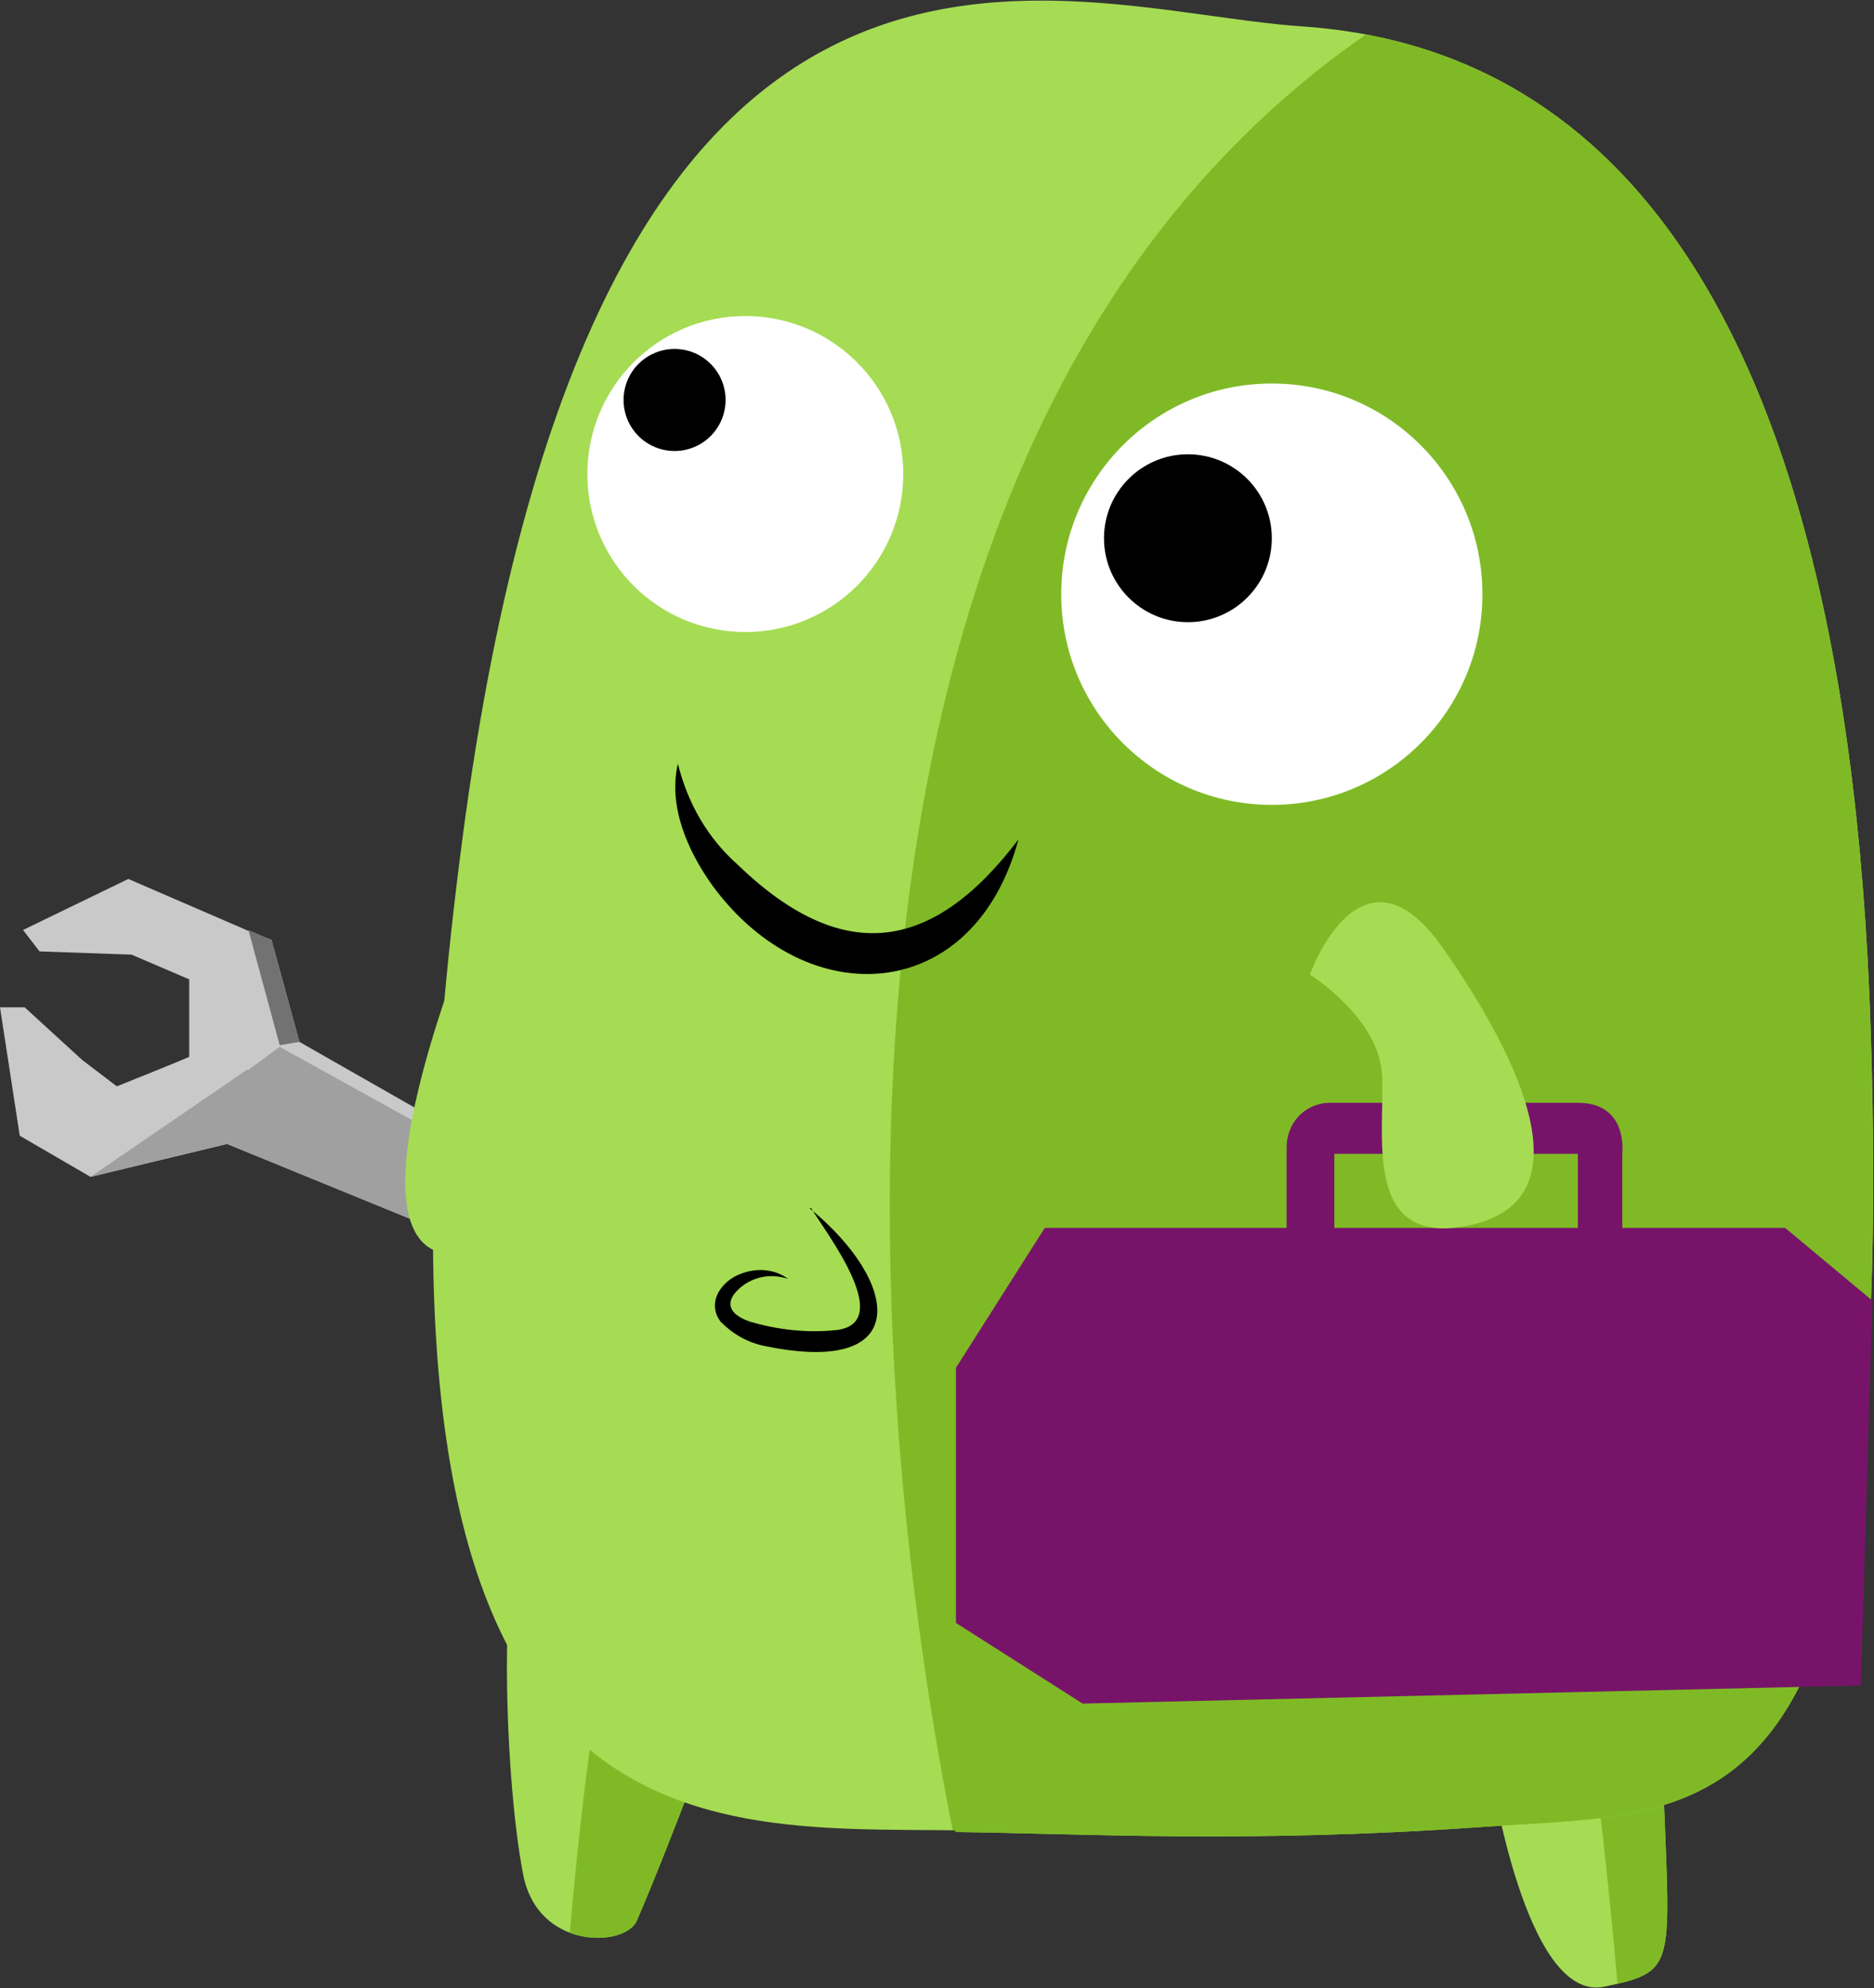 <?xml version="1.0" encoding="UTF-8"?>
<svg id="Blobbie" xmlns="http://www.w3.org/2000/svg" version="1.1" xmlns:xlink="http://www.w3.org/1999/xlink" viewBox="0 0 113.9 120.8">
  <rect x="0" y="0" width="113.9" height="120.8" fill="#333333" stroke="none"/>
  <!-- Generator: Adobe Illustrator 29.0.1, SVG Export Plug-In . SVG Version: 2.1.0 Build 192)  -->
  <defs>
    <style>
      .st0 {
        fill: #727272;
      }

      .st1 {
        fill: #c9c9c9;
      }

      .st2 {
        fill: #fff;
      }

      .st3 {
        fill: none;
      }

      .st4 {
        fill: #7fba26;
      }

      .st5 {
        clip-path: url(#clippath-1);
      }

      .st6 {
        fill: #a0a0a0;
      }

      .st7 {
        fill: #a5dc53;
      }

      .st8 {
        clip-path: url(#clippath-2);
      }

      .st9 {
        clip-path: url(#clippath);
      }

      .st10 {
        fill: #771469;
      }
    </style>
    <clipPath id="clippath">
      <path class="st3" d="M44.5,101.9s-4,10.7-5.8,14.8c-.7,1.6-6,1.8-6.9-2.8-1.2-6.1-1.7-21.5.8-23.6,2.5-2.1,13.8,8.9,11.9,11.7h0Z"/>
    </clipPath>
    <clipPath id="clippath-1">
      <path class="st3" d="M90.6,107.5s2.1,14.2,6.9,13.2c4.8-1,3.9-1.2,3.5-15.1s-10.5,1.8-10.5,1.8Z"/>
    </clipPath>
    <clipPath id="clippath-2">
      <path class="st3" d="M58.2,111.2c-16.5-.2-38.3,2.2-30.1-60.2C36.2-11.5,64.3.6,79.1,1.6c14.8,1,33,11.4,34.6,61s-9.5,47.4-23.7,48.4c-14.2,1-24,.4-32,.3h0Z"/>
    </clipPath>
  </defs>
  <g id="Group_132">
    <path id="Path_45" class="st1" d="M28.2,69l-10-5.7-1.7-6.2-1.3-.5-7.4-3.2-6.4,3.1,1,1.3,5.6.2,3.5,1.5v4.7c.1,0-4.4,1.8-4.4,1.8l-2.1-1.6-3.5-3.2H0l1.2,7.8,4.3,2.5,8.3-2,15.9,6.5-1.5-7Z"/>
    <path id="Path_46" class="st0" d="M18.2,63.3l-1.2.2-1.9-7,1.4.6,1.7,6.2Z"/>
    <path id="Path_47" class="st1" d="M27.3,69.3l-10.3-5.7,1.2-.2,11.2,6.4-2.1-.4Z"/>
    <path id="Path_48" class="st6" d="M15,65l-9.5,6.5,8.3-2,15.9,6.5-2.4-6.7-10.3-5.7-1.9,1.4Z"/>
  </g>
  <path id="Path_49" class="st7" d="M29.2,55s-9.5,22-1.1,21.2,8-16.1,8-16.1c0,0-2.6-10.2-6.9-5.1h0Z"/>
  <g class="st9">
    <g id="Group_133">
      <path id="Path_50" class="st7" d="M44.5,101.9s-4,10.7-5.8,14.8c-.7,1.6-6,1.8-6.9-2.8-1.2-6.1-1.7-21.5.8-23.6s13.8,8.9,11.9,11.7h0Z"/>
      <path id="Path_51" class="st4" d="M34.5,119.1s1.9-26.5,5.9-29.2,11.5,17,11.5,17c0,0-7.3,13.1-17.4,12.1h0Z"/>
    </g>
  </g>
  <g class="st5">
    <g id="Group_134">
      <path id="Path_53" class="st7" d="M90.6,107.5s2.1,14.2,6.9,13.2,3.9-1.2,3.5-15.1-10.5,1.8-10.5,1.8Z"/>
      <path id="Path_54" class="st4" d="M98.6,124.1s-2.2-30.1-5.4-31.8c-3.2-1.6,23.8,0,23.8,0l-4.1,24.7-14.3,7.1h0Z"/>
    </g>
  </g>
  <g class="st8">
    <g id="Group_135">
      <path id="Path_56" class="st7" d="M58.2,111.2c-16.5-.2-38.3,2.2-30.1-60.2S64.3.6,79.1,1.6c14.8,1,33,11.4,34.6,61s-9.5,47.4-23.7,48.4-24,.4-32,.3h0Z"/>
      <path id="Path_57" class="st4" d="M59.1,116.6S35,22.7,92.4-3.2c57.3-25.9,50.4,133,50.4,133,0,0-63.4-6.9-83.7-13.2Z"/>
    </g>
  </g>
  <path id="Path_59" class="st3" d="M58.2,111.2c-16.5-.2-38.3,2.2-30.1-60.2S64.3.6,79.1,1.6c14.8,1,33,11.4,34.6,61s-9.5,47.4-23.7,48.4-24,.4-32,.3h0Z"/>
  <circle id="Ellipse_4" class="st2" cx="77.3" cy="36.1" r="12.8"/>
  <circle id="Ellipse_5" cx="72.2" cy="32.7" r="5.1"/>
  <g id="Group_136">
    <circle id="Ellipse_6" class="st2" cx="45.3" cy="28.8" r="9.6"/>
    <circle id="Ellipse_7" cx="41" cy="24.3" r="3.1"/>
  </g>
  <path id="Path_60" d="M61.9,51c-5.3,7-10.8,7.6-17.1,1.5-1.8-1.6-3-3.7-3.6-6.1-.6,2.6.6,5.3,2.1,7.4,5.8,7.9,15.9,7.2,18.6-2.8h0Z"/>
  <path id="Path_61" d="M49.3,73.4c.9,1.5,5.1,6.9,1.6,7.4-1.8.2-3.6,0-5.3-.5-1.5-.5-1.6-1.4-.3-2.3.8-.5,1.7-.6,2.6-.3-.8-.6-1.9-.7-2.9-.3-1.1.4-2.1,1.7-1.2,2.9.8.8,1.7,1.3,2.8,1.5,8.9,1.8,8.1-3.9,2.6-8.4h0Z"/>
  <g id="Group_137">
    <path id="Path_62" class="st10" d="M113.9,79.1l-5.4-4.5h-45l-5.4,8.5v15.5l7.7,4.9,47.3-1.1.7-23.3Z"/>
    <path id="Path_63" class="st10" d="M95.9,75.9v-5.8h-14.8v5.8h-2.9v-6.2c0-1.4,1-2.6,2.5-2.7,0,0,.2,0,.3,0h14.9c3.1,0,2.7,3.1,2.7,3.1v5.8h-2.6Z"/>
  </g>
  <path id="Path_64" class="st7" d="M79.6,59.2s4.2,2.6,4.4,6.1-1.3,10.7,5.5,9.1,3.1-9.8-1.8-16.8-8,1.4-8,1.4"/>
</svg>